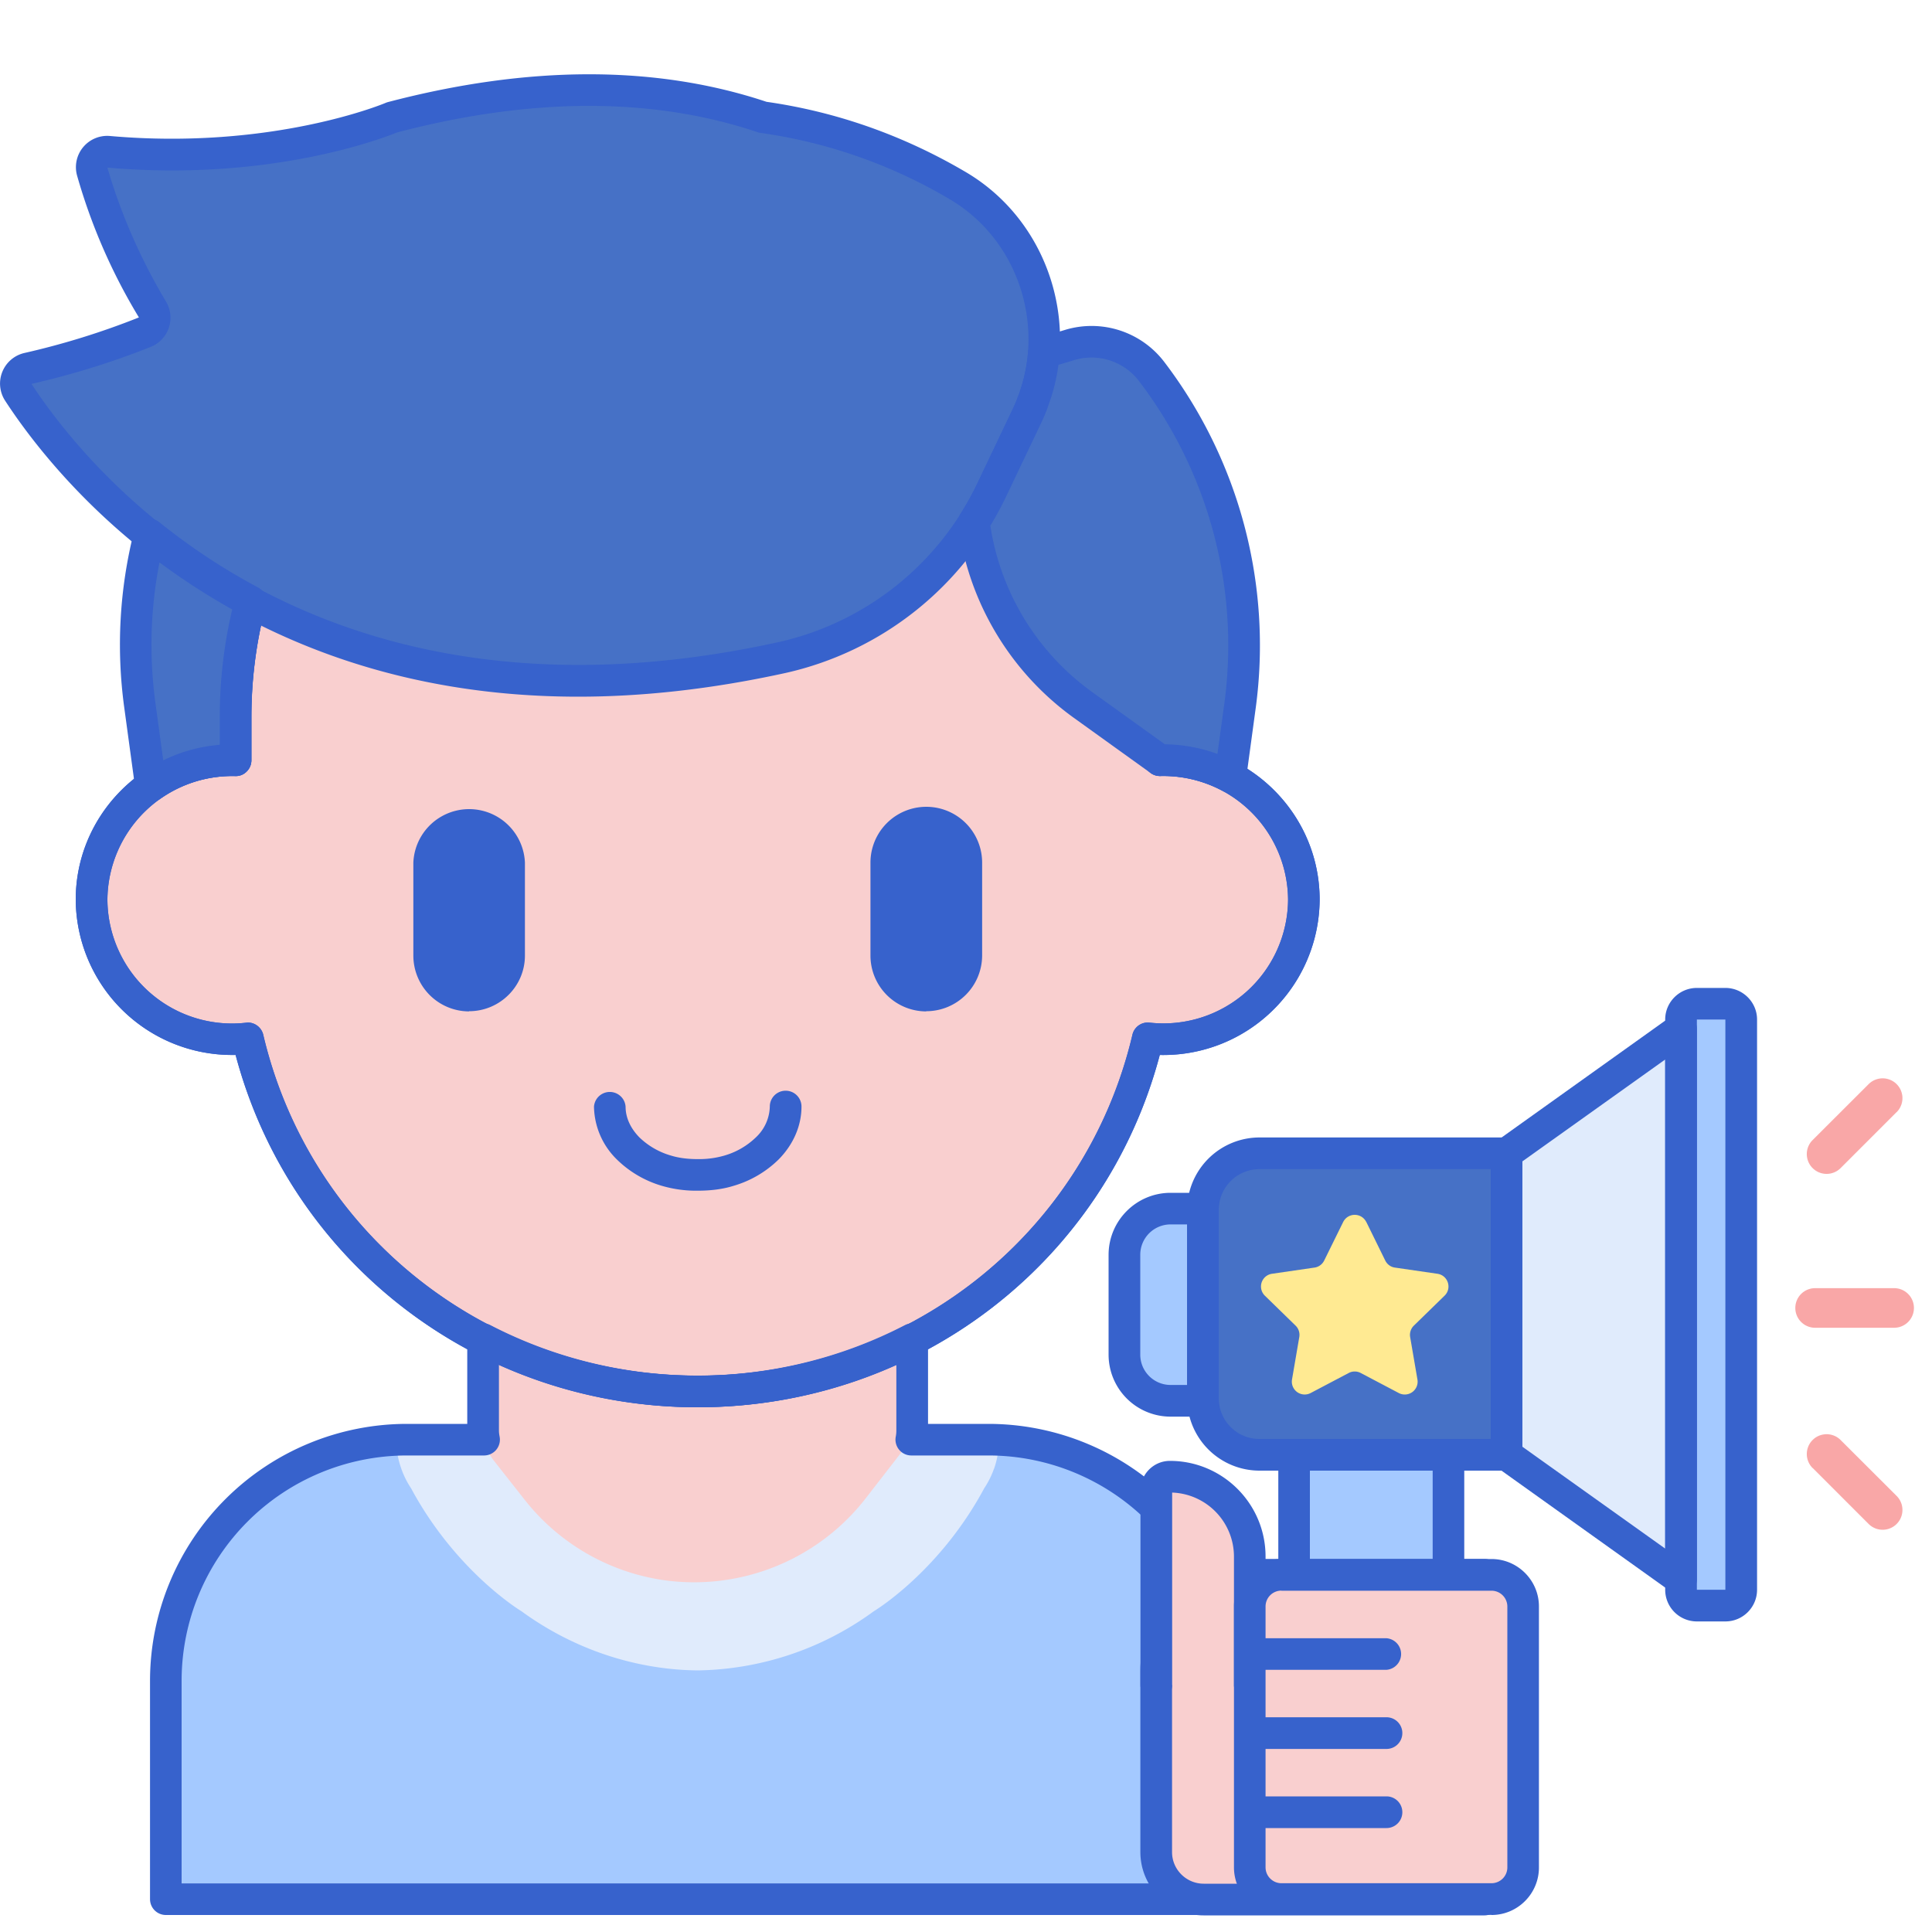 <svg xmlns="http://www.w3.org/2000/svg" width="20" height="20" viewBox="0 0 20 20">
    <g fill="none" fill-rule="nonzero">
        <path fill="#A4C9FF" d="M10.232 14.904H4.213a2.495 2.495 0 0 0-2.497 2.493v2.264H12.73v-2.264a2.495 2.495 0 0 0-2.497-2.493z"/>
        <path fill="#E0EBFC" d="M10.347 14.906a2.553 2.553 0 0 0-.115-.002h-6.02a2.44 2.44 0 0 0-.115.002c.004.058.01.115.023.175a.91.91 0 0 0 .034.122l.002.006c.025.07.058.135.099.197.468.87 1.144 1.274 1.144 1.274.529.386 1.168.605 1.823.612a3.163 3.163 0 0 0 1.823-.612s.676-.403 1.144-1.274a.904.904 0 0 0 .099-.197l.003-.006a.91.91 0 0 0 .033-.122c.012-.06.019-.117.023-.175z"/>
        <path fill="#F9CFCF" d="M7.223 14.405a4.8 4.8 0 0 1-2.222-.542V14.81a.51.51 0 0 0 .045.202l.005.012a.477.477 0 0 0 .044.072l.013.019.315.4a2.241 2.241 0 0 0 1.45.843 2.25 2.25 0 0 0 2.1-.862l.46-.593a.497.497 0 0 0 .01-.096v-.944a4.801 4.801 0 0 1-2.22.54z"/>
        <path fill="#F9CFCF" d="M12.038 7.868l-.03.002v-.448c0-2.615-2.142-4.735-4.785-4.735-2.642 0-4.784 2.12-4.784 4.735v.448l-.03-.002c-.807 0-1.46.647-1.46 1.445a1.452 1.452 0 0 0 1.616 1.436 4.775 4.775 0 0 0 4.658 3.656 4.775 4.775 0 0 0 4.659-3.656 1.452 1.452 0 0 0 1.616-1.436c0-.798-.654-1.445-1.46-1.445z"/>
        <g fill="#3762CC">
            <path d="M7.223 14.568c-2.265 0-4.212-1.492-4.784-3.647h-.03A1.618 1.618 0 0 1 .784 9.313c0-.842.657-1.536 1.49-1.603v-.288c0-2.7 2.22-4.898 4.948-4.898 2.729 0 4.949 2.197 4.949 4.898v.288c.833.067 1.49.76 1.49 1.603a1.618 1.618 0 0 1-1.655 1.608c-.571 2.155-2.519 3.647-4.784 3.647zm-4.658-3.983c.075 0 .142.052.16.126.489 2.079 2.34 3.53 4.498 3.53 2.16 0 4.01-1.451 4.5-3.53a.163.163 0 0 1 .176-.125 1.29 1.29 0 0 0 1.435-1.273 1.29 1.29 0 0 0-1.323-1.28.164.164 0 0 1-.167-.164v-.447c0-2.52-2.073-4.57-4.62-4.57-2.549 0-4.622 2.05-4.622 4.57v.448a.164.164 0 0 1-.049.117.153.153 0 0 1-.118.047 1.29 1.29 0 0 0-1.323 1.28 1.29 1.29 0 0 0 1.453 1.271z"/>
            <path d="M7.223 12.326a1.26 1.26 0 0 1-.37-.05 1.109 1.109 0 0 1-.466-.272.782.782 0 0 1-.238-.549.164.164 0 0 1 .327 0c0 .114.05.224.143.319a.78.78 0 0 0 .329.189c.079.024.169.036.275.036a.938.938 0 0 0 .274-.036.782.782 0 0 0 .329-.19.451.451 0 0 0 .143-.318.164.164 0 0 1 .328 0c0 .2-.085.395-.239.55a1.11 1.11 0 0 1-.465.271c-.11.034-.232.05-.37.05zM4.856 10.47a.578.578 0 0 1-.577-.577V8.93a.578.578 0 0 1 1.155 0v.962c0 .318-.26.576-.578.576zM9.589 10.47a.578.578 0 0 1-.578-.577V8.93a.578.578 0 0 1 1.156 0v.962a.578.578 0 0 1-.578.576z"/>
            <path d="M7.223 14.568c-2.265 0-4.212-1.492-4.784-3.647h-.03A1.618 1.618 0 0 1 .784 9.313c0-.842.657-1.536 1.49-1.603v-.288c0-2.7 2.22-4.898 4.948-4.898 2.729 0 4.949 2.197 4.949 4.898v.288c.833.067 1.49.76 1.49 1.603a1.618 1.618 0 0 1-1.655 1.608c-.571 2.155-2.519 3.647-4.784 3.647zm-4.658-3.983c.075 0 .142.052.16.126.489 2.079 2.34 3.53 4.498 3.53 2.16 0 4.01-1.451 4.5-3.53a.163.163 0 0 1 .176-.125 1.29 1.29 0 0 0 1.435-1.273 1.29 1.29 0 0 0-1.323-1.28.164.164 0 0 1-.167-.164v-.447c0-2.52-2.073-4.57-4.62-4.57-2.549 0-4.622 2.05-4.622 4.57v.448a.164.164 0 0 1-.049.117.153.153 0 0 1-.118.047 1.29 1.29 0 0 0-1.323 1.28 1.29 1.29 0 0 0 1.453 1.271z"/>
        </g>
        <path fill="#4671C6" d="M9.916 1.924a5.459 5.459 0 0 0-2.02-.71c-.977-.33-2.236-.42-3.84.001 0 0-1.189.51-2.93.357a.161.161 0 0 0-.17.202c.08.288.259.823.622 1.431a.161.161 0 0 1-.079.233 8.095 8.095 0 0 1-1.21.376.16.16 0 0 0-.1.245c.534.819 2.886 3.85 7.906 2.748a3.164 3.164 0 0 0 2.17-1.733l.367-.77a1.843 1.843 0 0 0-.716-2.38z"/>
        <path fill="#3762CC" d="M5.985 7.212C2.37 7.212.572 4.946.053 4.148a.325.325 0 0 1 .2-.494 7.956 7.956 0 0 0 1.185-.368 5.99 5.99 0 0 1-.64-1.468.324.324 0 0 1 .343-.41c1.68.148 2.84-.338 2.851-.343a.164.164 0 0 1 .023-.008c1.459-.383 2.777-.384 3.92-.003.724.103 1.419.348 2.064.728.882.52 1.225 1.659.78 2.593l-.366.77A3.332 3.332 0 0 1 8.13 6.967c-.776.17-1.49.245-2.145.245zM1.112 1.735c.074.258.248.787.606 1.386a.325.325 0 0 1-.158.47 8.292 8.292 0 0 1-1.234.383c.586.894 2.871 3.741 7.734 2.673a3.004 3.004 0 0 0 2.057-1.643l.367-.77c.372-.782.086-1.735-.65-2.17a5.279 5.279 0 0 0-1.96-.688.168.168 0 0 1-.03-.007c-1.08-.364-2.337-.364-3.734.002-.138.056-1.308.512-2.998.364z"/>
        <path fill="#4671C6" d="M11.918 3.84a.778.778 0 0 0-.843-.27l-.269.082a1.858 1.858 0 0 1-.174.652l-.367.77a3.213 3.213 0 0 1-.086.167l-.005.009c-.03.053-.06.105-.093.156a2.763 2.763 0 0 0 1.127 1.889l.8.575.03-.002c.253 0 .49.064.698.176l.102-.744a4.648 4.648 0 0 0-.92-3.46z"/>
        <path fill="#3762CC" d="M12.736 8.208a.164.164 0 0 1-.078-.02 1.309 1.309 0 0 0-.646-.154.162.162 0 0 1-.1-.031l-.8-.575a2.94 2.94 0 0 1-1.193-2 .164.164 0 0 1 .024-.109c.03-.048.06-.098.088-.148l.005-.008a3.02 3.02 0 0 0 .082-.159l.366-.77c.018-.037.034-.076.05-.12l.004-.009c.057-.15.093-.307.105-.466a.164.164 0 0 1 .116-.144l.27-.081a.946.946 0 0 1 1.019.327A4.842 4.842 0 0 1 13 7.323l-.101.743a.164.164 0 0 1-.163.142zm-.677-.503c.186.002.37.036.544.1l.072-.527a4.512 4.512 0 0 0-.887-3.337.618.618 0 0 0-.665-.214l-.166.05c-.02.148-.056.293-.11.434l-.002.01a1.99 1.99 0 0 1-.065.154l-.367.77a3.439 3.439 0 0 1-.161.297 2.61 2.61 0 0 0 1.051 1.72l.756.543z"/>
        <path fill="#4671C6" d="M1.561 8.138c.24-.17.531-.27.847-.27l.03.002v-.448c0-.413.054-.814.155-1.196a6.735 6.735 0 0 1-1.046-.691 4.644 4.644 0 0 0-.1 1.766l.114.837z"/>
        <path fill="#3762CC" d="M1.561 8.302A.164.164 0 0 1 1.4 8.16l-.114-.837a4.788 4.788 0 0 1 .103-1.828.164.164 0 0 1 .262-.088c.318.256.661.483 1.02.674.067.036.1.113.081.187a4.542 4.542 0 0 0-.149 1.154v.448a.163.163 0 0 1-.167.163h-.022-.002c-.274 0-.534.082-.755.238a.163.163 0 0 1-.095.03zm.09-2.48c-.094.481-.108.97-.042 1.456l.081.593c.183-.09.38-.144.585-.161v-.288c0-.375.043-.749.129-1.113a6.93 6.93 0 0 1-.753-.487zM12.729 19.824H1.716a.164.164 0 0 1-.163-.163v-2.264a2.662 2.662 0 0 1 2.66-2.657h.624v-.877a.164.164 0 0 1 .24-.145 4.668 4.668 0 0 0 4.29 0 .164.164 0 0 1 .24.146v.876h.625a2.662 2.662 0 0 1 2.66 2.657v2.264c0 .09-.073.163-.163.163zM1.88 19.497h10.685v-2.1a2.334 2.334 0 0 0-2.333-2.33h-.799a.164.164 0 0 1-.16-.195.334.334 0 0 0 .006-.064v-.682a5.005 5.005 0 0 1-4.114-.002v.686c0 .017.002.036.007.062a.164.164 0 0 1-.16.195h-.799a2.334 2.334 0 0 0-2.333 2.33v2.1z"/>
        <path fill="#A4C9FF" d="M12.453 14.475v-1.951-.013h-.335a.478.478 0 0 0-.478.478v1.034c0 .264.214.478.478.478h.336l-.001-.026z"/>
        <path fill="#3762CC" d="M12.454 14.665h-.336a.642.642 0 0 1-.642-.642V12.99c0-.354.288-.642.642-.642h.335a.163.163 0 0 1 .163.18l.002 1.966a.164.164 0 0 1-.164.172zm-.336-1.99a.314.314 0 0 0-.314.314v1.034c0 .173.14.314.314.314h.171v-1.662h-.171z"/>
        <path fill="#E0EBFC" d="M15.595 11.939v3.121l1.806 1.29v-5.7z"/>
        <path fill="#A4C9FF" d="M17.86 16.622h-.295a.164.164 0 0 1-.164-.165v-5.903c0-.09.074-.164.164-.164h.296c.09 0 .164.074.164.164v5.903c0 .091-.073.165-.164.165z"/>
        <path fill="#3762CC" d="M17.401 16.513a.164.164 0 0 1-.095-.03l-1.806-1.29a.164.164 0 0 1-.068-.133V11.94c0-.053.025-.103.068-.133l1.806-1.29a.164.164 0 0 1 .26.134v5.7a.164.164 0 0 1-.165.163zm-1.642-1.537l1.479 1.055v-5.063l-1.479 1.055v2.953z"/>
        <path fill="#3762CC" d="M17.86 16.785h-.294a.328.328 0 0 1-.328-.328v-5.903c0-.18.147-.327.328-.327h.295c.18 0 .328.147.328.327v5.903c0 .181-.147.328-.328.328zm-.294-6.231v5.903h.295v-5.903h-.295z"/>
        <path fill="#4671C6" d="M15.595 15.06V11.94h-2.558a.585.585 0 0 0-.584.585v1.951c0 .323.261.585.584.585h2.558z"/>
        <path fill="#3762CC" d="M15.595 15.224h-2.558a.75.75 0 0 1-.748-.749v-1.951a.75.75 0 0 1 .748-.749h2.558c.09 0 .164.074.164.164v3.121c0 .09-.073.164-.164.164zm-2.558-3.121a.421.421 0 0 0-.42.42v1.952c0 .233.188.421.42.421h2.395v-2.793h-2.395z"/>
        <path fill="#FFEA92" d="M14.144 12.65l.196.399c.02.04.057.067.1.073l.44.064c.11.016.153.15.074.227l-.318.31a.134.134 0 0 0-.038.119l.075.437a.133.133 0 0 1-.194.141l-.393-.207a.133.133 0 0 0-.124 0l-.393.207a.133.133 0 0 1-.194-.14l.075-.438a.133.133 0 0 0-.038-.119l-.318-.31a.133.133 0 0 1 .074-.227l.44-.064a.133.133 0 0 0 .1-.073l.196-.398c.05-.1.19-.1.24 0z"/>
        <path fill="#A4C9FF" d="M14.639 18.044h-.886a.356.356 0 0 1-.357-.357V15.06h1.599v2.627c0 .197-.16.357-.356.357z"/>
        <path fill="#3762CC" d="M14.639 18.207h-.886a.52.52 0 0 1-.52-.52V15.06c0-.09.073-.164.163-.164h1.599c.09 0 .163.074.163.164v2.627a.52.52 0 0 1-.52.52zm-1.079-2.983v2.463c0 .106.087.193.193.193h.886a.193.193 0 0 0 .192-.193v-2.463h-1.27z"/>
        <path fill="#F9A7A7" d="M19.608 13.745h-.818a.205.205 0 1 1 0-.41h.818a.205.205 0 1 1 0 .41zM19.633 11.513l-.579.579a.205.205 0 0 1-.29-.29l.58-.579a.205.205 0 0 1 .29.29zM18.765 15.197l.579.579a.205.205 0 0 0 .29-.29l-.58-.579a.205.205 0 0 0-.29.29z"/>
        <path fill="#F9CFCF" d="M15.368 19.664H12.46a.491.491 0 0 1-.491-.491v-1.875c0-.55.445-.996.996-.996h2.402v3.362z"/>
        <path fill="#3762CC" d="M15.368 19.828H12.46a.656.656 0 0 1-.655-.655v-1.875c0-.64.52-1.16 1.16-1.16h2.402c.09 0 .163.073.163.164v3.362c0 .09-.073.164-.163.164zm-2.402-3.362a.833.833 0 0 0-.833.832v1.875c0 .18.147.327.328.327h2.743v-3.034h-2.238z"/>
        <path fill="#F9CFCF" d="M12.938 17.443h-.969v-2.015c0-.078.064-.141.142-.141.457 0 .827.37.827.826v1.33z"/>
        <path fill="#3762CC" d="M12.938 17.606a.164.164 0 0 1-.164-.163v-1.33a.664.664 0 0 0-.64-.662v1.992a.164.164 0 0 1-.328 0v-2.015c0-.168.137-.305.305-.305.546 0 .99.444.99.99v1.33c0 .09-.073.163-.163.163z"/>
        <path fill="#F9CFCF" d="M15.44 19.659h-2.175a.328.328 0 0 1-.327-.328V16.63c0-.18.146-.327.327-.327h2.175c.18 0 .327.146.327.327v2.702c0 .181-.146.328-.327.328z"/>
        <path fill="#3762CC" d="M15.44 19.823h-2.175a.492.492 0 0 1-.491-.492V16.63c0-.27.22-.491.491-.491h2.175c.27 0 .491.22.491.491v2.702c0 .271-.22.492-.491.492zm-2.175-3.357a.164.164 0 0 0-.164.163v2.702c0 .09.074.164.164.164h2.175c.09 0 .164-.073.164-.164V16.63a.164.164 0 0 0-.164-.163h-2.175z"/>
        <path fill="#3762CC" d="M14.353 17.286h-1.3a.164.164 0 0 1 0-.327h1.3a.164.164 0 0 1 0 .327zM14.353 18.105h-1.3a.164.164 0 0 1 0-.328h1.3a.164.164 0 0 1 0 .328zM14.353 18.924h-1.3a.164.164 0 0 1 0-.328h1.3a.164.164 0 0 1 0 .328z"/>
    </g>
</svg>
